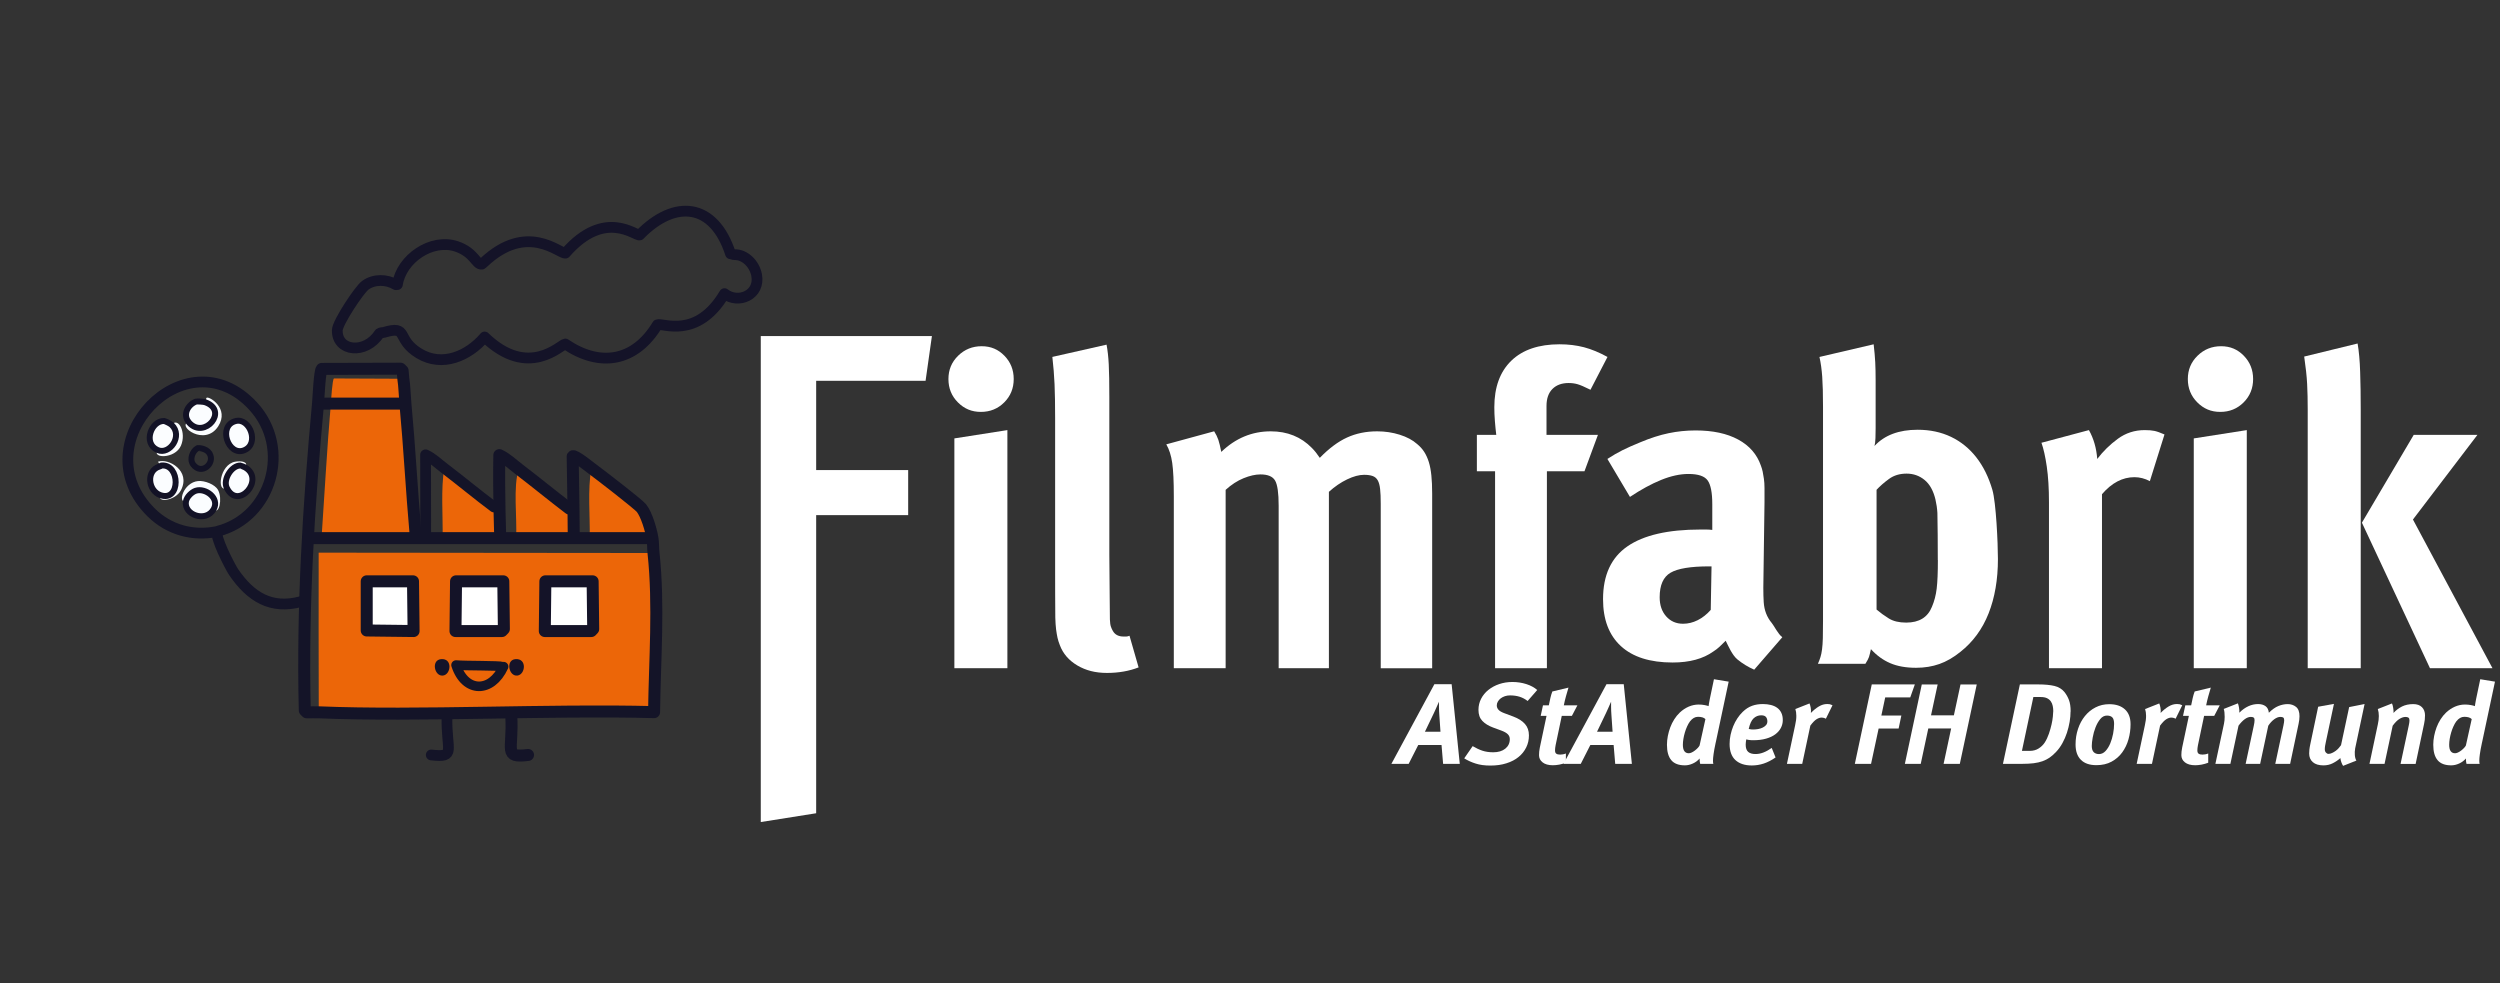 <?xml version="1.0" encoding="UTF-8"?>
<svg xmlns="http://www.w3.org/2000/svg" version="1.1" width="600" height="236"><rect width="100%" height="100%" fill="#333333" stroke="none"/><svg id="Layer_1" data-name="Layer 1" viewBox="0 0 566.4 223.69" x="0" y="0" width="600" height="236">
  <defs>
    <style>
      .cls-1 {
        stroke: #131428;
        stroke-width: 2.18px;
      }

      .cls-1, .cls-2, .cls-3, .cls-4, .cls-5, .cls-6, .cls-7, .cls-8, .cls-9, .cls-10 {
        fill: none;
        stroke-linecap: round;
        stroke-linejoin: round;
      }

      .cls-11 {
        fill: #151329;
      }

      .cls-11, .cls-12, .cls-13, .cls-14, .cls-15 {
        stroke-width: 0px;
      }

      .cls-12 {
        fill: #59a0d8;
      }

      .cls-2, .cls-4, .cls-7, .cls-10 {
        stroke-width: 1.36px;
      }

      .cls-2, .cls-9 {
        stroke: #131327;
      }

      .cls-13 {
        fill: #fff;
      }

      .cls-3, .cls-6 {
        stroke-width: 2.45px;
      }

      .cls-3, .cls-8 {
        stroke: #141328;
      }

      .cls-14 {
        fill: #fbfdff;
      }

      .cls-4 {
        stroke: #131225;
      }

      .cls-5, .cls-6 {
        stroke: #141428;
      }

      .cls-5, .cls-8, .cls-9 {
        stroke-width: 2.73px;
      }

      .cls-15 {
        fill: #ec6608;
      }

      .cls-7 {
        stroke: #131226;
      }

      .cls-10 {
        stroke: #121225;
      }
    </style>
  </defs>
  <g>
    <path class="cls-13" d="m209.4,86.62h-24.89v20.31h20.93v10.26h-20.93v67.81l-12.6,2v-110.55h38.93l-1.44,10.17Z"/>
    <path class="cls-13" d="m229.45,86.23c0,2.1-.72,3.87-2.16,5.31-1.44,1.44-3.21,2.16-5.31,2.16s-3.78-.72-5.22-2.16c-1.44-1.44-2.16-3.21-2.16-5.31s.73-3.87,2.21-5.31c1.47-1.44,3.25-2.16,5.35-2.16s3.76.72,5.17,2.16c1.41,1.44,2.12,3.21,2.12,5.31Zm-13.5,65.77v-52.27l12.06-1.89v54.16h-12.06Z"/>
    <path class="cls-13" d="m257.86,151.82c-2.16.84-4.56,1.26-7.2,1.26s-4.83-.57-6.75-1.71c-1.92-1.14-3.24-2.67-3.96-4.59-.24-.6-.42-1.17-.54-1.71-.12-.54-.22-1.17-.32-1.89-.09-.72-.15-1.62-.18-2.7-.03-1.08-.04-9.43-.04-11.05v-34.38c0-3.06-.04-5.61-.13-7.65-.09-2.04-.26-4.11-.5-6.21l12.33-2.79c.24,1.26.41,2.76.5,4.5.09,1.74.13,4.23.13,7.47v35.91c0,1.98.01,3.57.04,4.77.03,1.2.06,9.16.09,9.88.03.72.1,1.26.23,1.62.12.36.27.69.45.99.48.84,1.29,1.26,2.43,1.26h.63c.18,0,.42-.06.72-.18l2.07,7.2Z"/>
    <path class="cls-13" d="m312.94,152v-37.42c0-1.38-.04-2.49-.14-3.33-.09-.84-.27-1.5-.54-1.98-.27-.48-.66-.81-1.17-.99-.51-.18-1.16-.27-1.93-.27-1.14,0-2.43.35-3.87,1.04-1.44.69-2.82,1.64-4.14,2.83v40.12h-11.43v-36.97c0-2.88-.27-4.78-.81-5.71-.54-.93-1.65-1.4-3.33-1.4-1.14,0-2.42.29-3.83.86-1.41.57-2.78,1.46-4.09,2.65v40.57h-11.79v-39.13c0-3.36-.12-5.88-.36-7.56-.24-1.68-.69-3.09-1.35-4.23l10.89-2.97c.42.66.73,1.31.95,1.94.21.63.43,1.55.67,2.75,3.24-3.12,6.99-4.68,11.25-4.68,3.78,0,6.9,1.26,9.36,3.78.6.6,1.2,1.35,1.8,2.25,2.1-2.16,4.17-3.7,6.21-4.63,2.04-.93,4.32-1.4,6.84-1.4,1.8,0,3.51.26,5.13.77,1.62.51,2.94,1.21,3.96,2.12.66.54,1.2,1.14,1.62,1.8.42.66.77,1.43,1.04,2.29.27.87.46,1.89.58,3.06.12,1.17.18,2.54.18,4.1v39.76h-11.7Z"/>
    <path class="cls-13" d="m360.64,88.66c-1.32-.66-2.3-1.08-2.93-1.26-.63-.18-1.3-.27-2.02-.27-1.56,0-2.79.45-3.69,1.35-.9.9-1.35,2.19-1.35,3.87v6.57h11.7l-3.06,8.28h-8.55v44.8h-11.79v-44.8h-4.14v-8.28h4.41c-.12-.96-.22-1.99-.31-3.1-.09-1.11-.13-2.17-.13-3.19,0-4.56,1.29-8.08,3.87-10.58,2.58-2.49,6.24-3.73,10.98-3.73,1.98,0,3.83.23,5.54.67,1.71.45,3.49,1.19,5.35,2.21l-3.87,7.47Z"/>
    <path class="cls-13" d="m397.9,152.34c-1.38-.6-2.66-1.38-3.83-2.34s-2.06-3.04-2.66-4.24c-.48.48-.95.93-1.39,1.35-.45.42-.92.78-1.4,1.08-2.34,1.68-5.43,2.52-9.27,2.52-5.16,0-9.09-1.25-11.79-3.74-2.7-2.49-4.05-6.04-4.05-10.67,0-5.46,1.85-9.46,5.54-12.01,3.69-2.55,9.23-3.83,16.61-3.83h1.35c.42,0,.87.03,1.35.09v-5.89c0-2.58-.35-4.37-1.04-5.35-.69-.99-2.15-1.49-4.37-1.49-1.92,0-3.99.45-6.21,1.35-2.22.9-4.59,2.19-7.11,3.87l-5.13-8.64c1.2-.78,2.34-1.44,3.42-1.98,1.08-.54,2.43-1.14,4.05-1.8,2.28-.96,4.42-1.65,6.44-2.07,2.01-.42,4.06-.63,6.17-.63,3.9,0,7.12.69,9.67,2.07,2.55,1.38,4.28,3.36,5.17,5.94.18.48.32.94.41,1.39s.18.98.27,1.58c.09.6.14,1.32.14,2.16v3.15l-.27,19.48c0,1.26.03,2.36.09,3.29.06.93.24,1.79.54,2.56.3.78.73,1.52,1.31,2.21.57.69,1.36,2.43,2.38,3.21l-6.39,7.38Zm-10.26-23.5c-4.2,0-7.12.48-8.77,1.44-1.65.96-2.48,2.82-2.48,5.58,0,1.8.5,3.25,1.49,4.36.99,1.11,2.26,1.67,3.83,1.67,1.14,0,2.25-.27,3.33-.81s2.07-1.32,2.97-2.34l.18-9.9h-.54Z"/>
    <path class="cls-13" d="m453.34,127.15c0,4.68-.71,8.81-2.12,12.38-1.41,3.57-3.55,6.5-6.43,8.77-1.56,1.26-3.15,2.18-4.77,2.75s-3.39.86-5.31.86c-2.28,0-4.23-.35-5.85-1.04-1.62-.69-3.09-1.75-4.41-3.2-.18.84-.33,1.44-.45,1.8-.12.36-.39.87-.81,1.53h-10.8c.24-.54.43-1.05.58-1.53.15-.48.27-1.06.36-1.75.09-.69.15-1.54.18-2.56.03-1.02.04-2.34.04-3.96v-48.66c0-2.88-.06-5.16-.18-6.84-.12-1.68-.33-3.18-.63-4.5l12.33-2.88c.18,1.56.3,2.92.36,4.09.06,1.17.09,2.54.09,4.1v10.89c0,.66-.02,1.41-.04,2.25-.03.84-.11,1.44-.22,1.8,2.28-2.46,5.55-3.69,9.81-3.69,2.82,0,5.36.54,7.61,1.62s4.17,2.64,5.76,4.68c1.59,2.04,2.8,4.5,3.64,7.38.84,2.88,1.26,12.12,1.26,15.72Zm-13.68.27c0-2.1-.03-9.67-.09-10.72-.06-1.05-.21-2.08-.45-3.11-.48-1.98-1.3-3.45-2.47-4.41-1.17-.96-2.54-1.44-4.09-1.44s-2.9.4-4,1.21c-1.11.81-2.06,1.64-2.83,2.47v27.24c.84.72,1.77,1.4,2.79,2.03,1.02.63,2.34.94,3.96.94,2.94,0,4.89-1.2,5.85-3.6.54-1.26.9-2.64,1.08-4.14.18-1.5.27-3.66.27-6.48Z"/>
    <path class="cls-13" d="m487.9,109.45c-1.14-.6-2.31-.9-3.51-.9-2.7,0-5.16,1.29-7.38,3.87v39.58h-12.06v-37.78c0-3.12-.17-5.82-.5-8.1-.33-2.28-.74-4.08-1.21-5.4l10.8-2.88c1.08,1.92,1.71,4.11,1.89,6.57,1.32-1.74,2.88-3.27,4.68-4.59,1.8-1.32,3.84-1.98,6.12-1.98.9,0,1.63.06,2.21.18.57.12,1.33.39,2.29.81l-3.33,10.62Z"/>
    <path class="cls-13" d="m511.39,86.23c0,2.1-.72,3.87-2.16,5.31-1.44,1.44-3.21,2.16-5.31,2.16s-3.78-.72-5.22-2.16c-1.44-1.44-2.16-3.21-2.16-5.31s.73-3.87,2.21-5.31c1.47-1.44,3.25-2.16,5.35-2.16s3.76.72,5.17,2.16c1.41,1.44,2.12,3.21,2.12,5.31Zm-13.5,65.77v-52.27l12.06-1.89v54.16h-12.06Z"/>
    <path class="cls-13" d="m523.81,152v-58.93c0-2.04-.04-3.94-.13-5.71-.09-1.77-.32-3.85-.67-6.25l12.15-2.97c.3,1.74.5,3.9.58,6.48.09,2.58.13,5.4.13,8.46v58.93h-12.06Zm27.81,0l-15.48-33.1,11.79-19.98h14.49l-14.67,19.26,18.09,33.82h-14.22Z"/>
  </g>
  <g>
    <path class="cls-13" d="m327.13,173.77l-.36-4.29h-5.3l-2.18,4.29h-3.93l9.78-18.12h3.93l1.85,18.12h-3.77Zm-.86-11.08c-.05-.69-.08-1.33-.08-1.92v-1.14c-.05.1-.13.29-.25.56-.11.27-.25.57-.4.91-.16.34-.32.69-.48,1.05-.17.36-.32.68-.46.96l-1.61,3.35h3.54l-.26-3.77Z"/>
    <path class="cls-13" d="m346.37,159.47c-.59-.45-1.21-.78-1.86-.98-.65-.2-1.37-.3-2.15-.3-.42,0-.81.06-1.17.18s-.68.29-.95.49-.49.45-.65.73c-.17.28-.25.57-.25.88,0,.36.12.69.38.98.25.29.68.54,1.29.77l2.08.78c1.16.43,2.04.99,2.65,1.68s.91,1.55.91,2.59-.2,1.9-.61,2.74-.99,1.57-1.74,2.18c-.75.62-1.67,1.1-2.76,1.44-1.08.35-2.3.52-3.65.52s-2.41-.15-3.37-.46c-.96-.3-1.82-.7-2.59-1.18l1.92-2.78c.76.45,1.5.8,2.22,1.04.72.24,1.54.36,2.46.36,1.14,0,2.06-.27,2.74-.82s1.03-1.27,1.03-2.17c0-.45-.16-.83-.47-1.13-.31-.3-.8-.58-1.46-.82l-1.9-.7c-1.02-.38-1.83-.88-2.42-1.5-.59-.62-.88-1.45-.88-2.51,0-.9.2-1.74.6-2.52s.95-1.45,1.65-2.01,1.52-1.01,2.46-1.33c.94-.32,1.94-.48,3.02-.48s2.16.16,3.16.48c1,.32,1.82.77,2.48,1.34l-2.18,2.5Z"/>
    <path class="cls-13" d="m356.43,162.85h-2.31l-1.4,6.68c-.05.23-.09.44-.1.64s-.03.38-.03.53c0,.36.09.62.29.75.19.14.48.21.88.21.16,0,.36-.02.62-.06s.48-.11.68-.2v2.11c-.5.19-1.01.33-1.52.43-.51.09-.99.14-1.44.14-1.01,0-1.78-.22-2.33-.65-.55-.43-.82-.98-.82-1.64,0-.24.01-.51.04-.81.03-.29.07-.6.14-.91l1.53-7.23h-1.33l.52-2.39h1.33c.14-.66.26-1.22.36-1.69.1-.47.25-.95.44-1.46l3.67-.88c-.19.61-.38,1.26-.57,1.96-.19.7-.36,1.39-.49,2.07h3.09l-1.25,2.39Z"/>
    <path class="cls-13" d="m366.28,173.77l-.36-4.29h-5.3l-2.18,4.29h-3.93l9.78-18.12h3.93l1.85,18.12h-3.77Zm-.86-11.08c-.05-.69-.08-1.33-.08-1.92v-1.14c-.05.1-.13.29-.25.56-.11.27-.25.57-.4.91-.16.34-.32.69-.48,1.05-.17.36-.32.68-.46.96l-1.61,3.35h3.54l-.26-3.77Z"/>
    <path class="cls-13" d="m389.14,168.91c-.24,1.13-.41,2.01-.49,2.65-.09.64-.13,1.14-.13,1.48s.03.57.08.73h-2.99c-.04-.1-.07-.29-.1-.55s-.04-.49-.03-.68c-.42.49-.93.87-1.53,1.14-.61.28-1.21.42-1.82.42-1.4,0-2.44-.39-3.09-1.17-.66-.78-.99-1.95-.99-3.51,0-.66.07-1.33.2-2,.13-.68.32-1.33.56-1.98.24-.64.55-1.25.91-1.82.36-.57.78-1.08,1.25-1.53.61-.57,1.28-1.02,2.01-1.34.74-.32,1.5-.48,2.28-.48.49,0,.95.04,1.39.13.44.09.73.17.87.23.02-.1.04-.29.08-.55.03-.26.09-.59.18-.99l.96-4.58,3.35.55-2.94,13.83Zm-2.34-5.33c-.35-.35-.91-.52-1.69-.52-.68,0-1.28.35-1.82,1.04-.24.33-.46.71-.66,1.16-.2.44-.37.9-.51,1.38s-.25.96-.33,1.44c-.08.49-.12.94-.12,1.35,0,1.28.45,1.92,1.35,1.92.19,0,.41-.06.65-.17.24-.11.48-.26.72-.44.23-.18.45-.37.64-.57.19-.2.34-.39.44-.58l1.33-6.01Z"/>
    <path class="cls-13" d="m404.4,163.81c0,.62-.14,1.21-.43,1.77-.29.56-.71,1.04-1.27,1.46s-1.26.75-2.11.99c-.84.24-1.82.36-2.92.36-.38,0-.72-.02-1.01-.07-.29-.04-.49-.08-.57-.12-.04.14-.07.34-.09.6-.03.26-.04.46-.04.6,0,.76.19,1.31.57,1.64.38.33.94.49,1.66.49.61,0,1.22-.12,1.83-.36.62-.24,1.24-.59,1.86-1.04l.88,2.18c-.9.62-1.79,1.08-2.68,1.38-.88.29-1.79.44-2.73.44-1.59,0-2.83-.41-3.72-1.22-.88-.81-1.33-2.04-1.33-3.67,0-.69.07-1.38.22-2.07s.35-1.34.61-1.98c.26-.63.57-1.23.94-1.78.36-.55.77-1.05,1.22-1.48.66-.64,1.37-1.1,2.12-1.37.75-.27,1.57-.4,2.46-.4.66,0,1.26.07,1.82.21s1.03.35,1.43.64c.4.29.71.66.94,1.13s.34,1.02.34,1.66Zm-3.51.29c0-.4-.1-.73-.31-.99s-.57-.39-1.09-.39c-.66,0-1.23.23-1.72.68-.49.45-.86,1.26-1.12,2.42.05.02.18.04.38.08.2.04.4.05.61.05.38,0,.76-.03,1.14-.1.38-.07.73-.18,1.04-.33.31-.15.57-.34.77-.57.2-.23.3-.52.3-.84Z"/>
    <path class="cls-13" d="m414.2,163.5c-.29-.17-.63-.26-1.01-.26-.35,0-.72.13-1.12.38-.4.25-.87.73-1.4,1.44l-1.85,8.71h-3.48l1.87-8.79c.19-.83.28-1.55.27-2.14,0-.6-.08-1.11-.22-1.55l3.22-1.27c.1.23.19.55.27.96s.09.81.04,1.2c.59-.61,1.19-1.1,1.81-1.47.62-.37,1.25-.56,1.91-.56.24,0,.44.02.6.05.16.04.35.11.6.23l-1.51,3.07Z"/>
    <path class="cls-13" d="m433.39,158.64h-5.69l-.88,4.13h4.55l-.62,2.96h-4.55l-1.72,8.03h-3.69l3.85-18.07h9.8l-1.04,2.94Z"/>
    <path class="cls-13" d="m444.67,173.77h-3.69l1.72-8.06h-5.2l-1.72,8.06h-3.61l3.85-18.07h3.61l-1.51,7.02h5.2l1.51-7.02h3.69l-3.85,18.07Z"/>
    <path class="cls-13" d="m469.86,161.86c0,.75-.07,1.53-.21,2.35s-.34,1.65-.61,2.47-.61,1.61-1.03,2.37-.9,1.43-1.46,2.01c-.47.5-.95.93-1.44,1.27s-1.04.62-1.62.83-1.26.36-2.01.46c-.75.09-1.62.14-2.61.14h-4.39l3.85-18.07h4.16c1.51,0,2.74.12,3.71.35.96.23,1.73.71,2.3,1.42.42.54.75,1.13,1,1.79.25.66.38,1.53.38,2.6Zm-3.93-.05c0-.42-.04-.82-.12-1.21s-.22-.74-.43-1.04c-.21-.3-.5-.55-.87-.73-.37-.18-.86-.27-1.47-.27h-1.64l-2.6,12.25h1.79c.78,0,1.46-.19,2.03-.56.57-.37,1.02-.81,1.35-1.31.4-.62.72-1.3.97-2.04.25-.74.45-1.44.6-2.11.15-.67.25-1.27.3-1.81s.08-.93.08-1.17Z"/>
    <path class="cls-13" d="m483.51,164.75c0,1.18-.16,2.32-.47,3.43-.31,1.11-.79,2.1-1.43,2.98-.64.88-1.45,1.58-2.43,2.11-.98.53-2.13.79-3.45.79-1.53,0-2.7-.4-3.51-1.21-.82-.81-1.22-1.97-1.22-3.5,0-1.25.19-2.43.56-3.54.37-1.11.89-2.08,1.56-2.91s1.47-1.49,2.42-1.98,1.99-.73,3.13-.73c1.51,0,2.69.39,3.55,1.17.86.78,1.29,1.91,1.29,3.38Zm-3.74,0c0-.78-.14-1.3-.42-1.57-.28-.27-.68-.4-1.2-.4-.59,0-1.1.26-1.53.79-.43.53-.79,1.16-1.08,1.9-.29.74-.5,1.5-.64,2.29-.14.79-.21,1.43-.21,1.94,0,.64.15,1.11.44,1.4.29.29.69.44,1.2.44.55,0,1.05-.23,1.48-.69.43-.46.79-1.04,1.08-1.73.29-.69.5-1.43.65-2.21.15-.78.22-1.5.22-2.16Z"/>
    <path class="cls-13" d="m493.76,163.5c-.29-.17-.63-.26-1.01-.26-.35,0-.72.13-1.12.38-.4.25-.87.73-1.4,1.44l-1.85,8.71h-3.48l1.87-8.79c.19-.83.28-1.55.27-2.14,0-.6-.08-1.11-.22-1.55l3.22-1.27c.1.23.19.55.27.96s.09.81.04,1.2c.59-.61,1.19-1.1,1.81-1.47.62-.37,1.25-.56,1.91-.56.24,0,.44.02.6.05.16.04.35.11.6.23l-1.51,3.07Z"/>
    <path class="cls-13" d="m502.55,162.85h-2.31l-1.4,6.68c-.05.23-.09.44-.1.64s-.03.38-.03.53c0,.36.09.62.29.75.19.14.48.21.88.21.16,0,.36-.02.62-.06s.48-.11.68-.2v2.11c-.5.19-1.01.33-1.52.43-.51.09-.99.14-1.44.14-1.01,0-1.78-.22-2.33-.65-.55-.43-.82-.98-.82-1.64,0-.24.01-.51.04-.81.03-.29.07-.6.14-.91l1.53-7.23h-1.33l.52-2.39h1.33c.14-.66.26-1.22.36-1.69.1-.47.25-.95.44-1.46l3.67-.88c-.19.61-.38,1.26-.57,1.96-.19.7-.36,1.39-.49,2.07h3.09l-1.25,2.39Z"/>
    <path class="cls-13" d="m521.94,162.93c0,.52-.07,1.1-.21,1.74l-1.92,9.1h-3.38l1.87-8.79c.1-.49.16-.87.16-1.14,0-.29-.07-.49-.2-.6-.13-.1-.35-.16-.66-.16-.45,0-.92.18-1.42.55-.49.36-.94.85-1.34,1.46l-1.85,8.68h-3.3l1.85-8.66c.12-.54.18-.97.18-1.3,0-.28-.07-.47-.2-.57-.13-.1-.34-.16-.64-.16-.45,0-.91.17-1.39.52-.48.35-.95.84-1.42,1.48l-1.85,8.68h-3.41l1.95-9.1c.05-.24.09-.5.12-.78.03-.28.04-.55.04-.81,0-.36-.02-.71-.05-1.03-.04-.32-.09-.58-.16-.77l3.22-1.27c.09.21.17.53.25.96.08.43.1.82.07,1.17.66-.66,1.35-1.15,2.07-1.48.72-.33,1.45-.49,2.2-.49.68,0,1.24.16,1.68.47.44.31.7.81.77,1.51.73-.73,1.45-1.24,2.16-1.53.71-.29,1.42-.44,2.13-.44s1.38.21,1.9.64c.52.42.78,1.13.78,2.12Z"/>
    <path class="cls-13" d="m534.6,170.31c-.09.45-.11.94-.07,1.46.04.52.16.94.35,1.25l-3.02,1.2c-.16-.24-.29-.52-.4-.83-.11-.31-.19-.62-.22-.94-.5.45-1.07.84-1.72,1.17s-1.35.49-2.13.49c-1.04,0-1.84-.24-2.41-.73-.56-.49-.84-1.14-.84-1.98,0-.24.02-.53.05-.87.04-.34.1-.75.21-1.23l1.79-8.53,3.59-.65-1.82,8.56c-.09.35-.15.68-.2,1.01s-.06.59-.06.78c0,.29.09.54.26.73.17.19.36.29.57.29.26,0,.53-.06.82-.2.29-.13.56-.29.82-.48s.49-.4.7-.64c.21-.23.38-.46.52-.66l1.85-8.66,3.51-.7-2.16,10.17Z"/>
    <path class="cls-13" d="m550.49,162.8c0,.29-.02.61-.05.94-.04.33-.09.64-.16.94l-1.92,9.1h-3.43l1.85-8.66c.05-.26.09-.49.13-.69.03-.2.05-.37.05-.51,0-.33-.07-.55-.22-.66-.15-.11-.38-.17-.69-.17-.42,0-.87.15-1.35.44-.49.29-1.01.82-1.56,1.56l-1.85,8.68h-3.43l1.9-8.97c.16-.69.23-1.33.23-1.92s-.08-1.12-.23-1.59l3.22-1.27c.05.1.1.25.16.44.05.19.09.39.12.6s.05.41.07.61c.02.2.02.37,0,.51.55-.61,1.2-1.09,1.92-1.46.73-.36,1.59-.55,2.57-.55.85,0,1.51.23,1.98.7.47.47.7,1.11.7,1.92Z"/>
    <path class="cls-13" d="m563.46,168.91c-.24,1.13-.41,2.01-.49,2.65-.09.64-.13,1.14-.13,1.48s.03.57.08.73h-2.99c-.04-.1-.07-.29-.1-.55s-.04-.49-.03-.68c-.42.49-.93.87-1.53,1.14-.61.28-1.21.42-1.82.42-1.4,0-2.44-.39-3.09-1.17-.66-.78-.99-1.95-.99-3.51,0-.66.07-1.33.2-2,.13-.68.32-1.33.56-1.98.24-.64.55-1.25.91-1.82.36-.57.78-1.08,1.25-1.53.61-.57,1.28-1.02,2.01-1.34.74-.32,1.5-.48,2.28-.48.49,0,.95.04,1.39.13.44.09.73.17.87.23.02-.1.04-.29.08-.55.03-.26.09-.59.18-.99l.96-4.58,3.35.55-2.94,13.83Zm-2.34-5.33c-.35-.35-.91-.52-1.69-.52-.68,0-1.28.35-1.82,1.04-.24.33-.46.71-.66,1.16-.2.44-.37.9-.51,1.38s-.25.96-.33,1.44c-.08.49-.12.94-.12,1.35,0,1.28.45,1.92,1.35,1.92.19,0,.41-.06.65-.17.24-.11.48-.26.72-.44.23-.18.45-.37.64-.57.19-.2.34-.39.44-.58l1.33-6.01Z"/>
  </g>
  <g id="Generatives_Objekt" data-name="Generatives Objekt">
    <g>
      <g>
        <path class="cls-15" d="m91.07,91.78c.94,9.9,1.43,19.85,2.32,29.76l.06.88c-7.16,0-14.3,0-21.46,0,.7-10.21,1.25-20.42,2.12-30.6,5.36,0,10.71,0,16.07,0l.89-.03Z"/>
        <path class="cls-15" d="m147.25,122.44l-.76-.03c-4.5,0-8.99,0-13.49,0,.1-5.28-.52-10.74.37-15.9,1.94,1.42,10.7,8.19,11.39,9.07,1.17,1.49,2.17,4.91,2.5,6.85Z"/>
        <path class="cls-15" d="m90.59,86.16c.28,1.8.3,3.78.47,5.62l-.89.03c-5.36,0-10.71,0-16.07,0,.07-.81.36-5.56.72-5.72l15.76.07Z"/>
        <path class="cls-15" d="m112.49,116.11c.04,1.81.1,3.62.14,5.42l-.02.88c-4.36,0-8.71,0-13.07,0,.08-5.29-.43-11.07.37-15.92,3.81,2.89,7.48,5.98,11.31,8.82.39.29.78.67,1.26.79Z"/>
        <path class="cls-15" d="m129.3,116.33c.02,1.73.03,3.47.05,5.2v.88c-4.36,0-8.73,0-13.09,0,.24-4.85-.73-11.6.6-15.7,3.86,2.94,7.6,6.04,11.47,8.97.31.23.61.52.98.65Z"/>
        <g>
          <path class="cls-15" d="m147.49,125.8c1.28,11.94.29,24.23.13,36.21-23.51-.62-53.69.98-76.26.04-.04-12.12-.03-24.22-.02-36.33l76.15.08Z"/>
          <g>
            <polygon class="cls-13" points="122.91 132.24 133.66 132.24 133.79 143.1 133.36 143.55 122.78 143.55 122.78 143.55 122.91 132.24"/>
            <polygon class="cls-13" points="102.59 132.24 113.34 132.24 113.47 143.1 113.03 143.55 102.46 143.55 102.59 132.24"/>
            <polygon class="cls-13" points="82.27 132.24 92.8 132.24 92.93 143.33 92.93 143.55 82.27 143.42 82.27 132.24"/>
            <path class="cls-11" d="m99.18,149.94c2.67-.24,2.29,3.53.42,3.74-1.94.22-2.73-3.53-.42-3.74Z"/>
            <path class="cls-11" d="m116.11,149.94c2.68-.21,2.28,3.53.42,3.74-1.96.22-2.71-3.56-.42-3.74Z"/>
          </g>
        </g>
      </g>
      <g>
        <path class="cls-14" d="m45.83,90.49c.52-.45,5.31,2.38,2.65,6.5-3.04,4.69-9.53-.15-6.73-.99.06.07.11.15.17.22-.06-.07-.11-.15-.17-.22-1.4-1.74-.1-3.95,1.65-4.62.26-.1,1.75,0,2.12.13.39-.22.07-.79.32-1.01Z"/>
        <path class="cls-14" d="m43.93,109.43c1.41-.14,3.85.73,4.55,2.09,1.01,1.96.19,5.75-1.02,4.29-1.74,3.15-6.86,1.31-6.31-1.76-1.96.56-.63-4.29,2.77-4.62Z"/>
        <path class="cls-14" d="m34.82,105.02c2.33-.84,7.5,2.06,5.19,6.5-1.26,2.42-5.58,2.91-4.66,1.12-2.82-.98-3.34-5.58-.21-6.52.32-.82-.59-1-.32-1.1Z"/>
        <path class="cls-14" d="m36.2,95.77c.09,0,1.22.44,1.69.88,1.52-1.91,3.41,1.76,2.12,4.73-1.34,3.08-6.73,2.92-5.29.99-3.45-1.49-1.45-6.75,1.48-6.61Z"/>
        <path class="cls-14" d="m52.39,105.02c1.21-.2,3.13-.06,2.22,1.32,4.63,2.7-1.67,9.94-4.19,4.62-2.3,1.36-1.7-5.33,1.97-5.94Z"/>
        <path class="cls-14" d="m52.5,95.77c3.15-.76,5.45,5.18,1.91,6.65-3.65,1.51-6.13-5.63-1.91-6.65Z"/>
        <path class="cls-12" d="m46.57,103.26c-.04-.07-.08-.15-.13-.22.05.07.09.15.13.22Z"/>
      </g>
    </g>
    <g>
      <path class="cls-5" d="m93.39,121.53c-.89-9.9-1.39-19.86-2.32-29.76-.17-1.83-.19-3.82-.47-5.62-.09-.6-.08-1.22-.16-1.82l-.47-.46-17.91.05c-.48.29-.77,6.8-.87,7.89-2.14,23.21-3.58,46.46-3.01,69.79l.43.44c.92.03,1.85-.04,2.77,0,22.57.94,52.75-.67,76.26-.04.15-11.98,1.15-24.26-.13-36.21-.12-1.08-.06-2.33-.24-3.35-.33-1.94-1.33-5.37-2.5-6.85-.69-.88-9.45-7.65-11.39-9.07-.33-.24-3.95-3.17-4.26-2.7.05,4.17.15,8.34.19,12.51.02,1.73.03,3.47.05,5.2"/>
      <path class="cls-6" d="m48.18,120.92c-5.43,1.11-10.9-.35-14.94-4.35-16.02-15.88,7.88-40.81,23.19-24.19,8.83,9.58,4.2,25.32-8.06,28.47-.95.83,2.83,8.11,3.61,9.27,3.89,5.71,8.6,8.56,15.32,6.74"/>
      <path class="cls-5" d="m71.97,91.81c.71,0,1.42,0,2.14,0,5.36,0,10.71,0,16.07,0"/>
      <path class="cls-5" d="m69.65,122.42h2.35c7.15,0,14.3,0,21.46,0,.74,0,1.49,0,2.23,0,1.29,0,2.57,0,3.86,0,4.36,0,8.71,0,13.07,0,1.22,0,2.43,0,3.65,0,4.37,0,8.73,0,13.1,0,1.21,0,2.43,0,3.64,0,4.5,0,8.99,0,13.49,0"/>
      <path class="cls-6" d="m111.22,115.33c-3.83-2.85-7.51-5.94-11.31-8.82-1.38-1.04-2.68-2.34-4.25-3.05l.03,18.08"/>
      <path class="cls-5" d="m128.33,115.68c-3.86-2.93-7.61-6.03-11.47-8.97-1.43-1.09-2.79-2.43-4.42-3.18-.08,4.19-.05,8.39.04,12.59.04,1.81.1,3.62.14,5.42"/>
      <path class="cls-6" d="m100.53,162.93c-.2,7.88,2.21,9.47-3.58,8.81"/>
      <path class="cls-5" d="m115.16,162.93c.45,7.76-1.91,9.5,3.81,8.81"/>
      <path class="cls-2" d="m36.2,95.77c-2.93-.14-4.93,5.12-1.48,6.61,2.72,1.18,5.82-3.23,3.18-5.72-.47-.44-1.6-.88-1.69-.88Z"/>
      <path class="cls-7" d="m35.56,105.9c4.32-.45,4.41,8.35-.21,6.74-2.82-.98-3.34-5.58-.21-6.52.34-.1.4-.22.42-.22Z"/>
      <path class="cls-7" d="m43.4,91.37c.26-.1,1.75,0,2.12.13,5.43,1.91-.14,8.45-3.6,4.71-.06-.07-.11-.15-.17-.22-1.4-1.74-.1-3.95,1.65-4.62Z"/>
      <path class="cls-7" d="m43.4,111.63c2.13-.7,5.46,1.65,4.06,4.18-1.74,3.15-6.86,1.31-6.31-1.76.18-1.01,1.32-2.12,2.24-2.42Z"/>
      <path class="cls-10" d="m43.82,101.94c.13-.07,1.89.03,2.62,1.1.05.07.09.15.13.22,1.2,2.16-1.87,4.92-3.77,2.42-.95-1.25-.08-3.19,1.02-3.74Z"/>
      <path class="cls-7" d="m52.5,95.77c3.15-.76,5.45,5.18,1.91,6.65-3.65,1.51-6.13-5.63-1.91-6.65Z"/>
      <path class="cls-4" d="m53.56,105.9c-1.99-.07-4.04,3.15-3.13,5.06,2.53,5.31,8.82-1.92,4.19-4.62-.12-.07-1-.44-1.06-.44Z"/>
      <path class="cls-3" d="m109.09,76.66c9.97,9.64,17.27,1.74,18.35,1.59,7.92,5.38,15.87,4.07,20.96-4.37,1.16-.5,9,3.44,15.26-7.08,3.11,2.45,8.2.32,7.3-4.27-.47-2.4-2.54-4.65-5.04-4.6-.26,0-.61-.18-.89-.2-3.79-11.67-12.71-12.44-20.67-4.28-.9.3-7.91-6.16-16.88,4.13-1.33.21-8.72-7.23-18.64,2.19l-.39.32c-1.32.16-1.67-2.67-5.77-4.04-5.61-1.88-12.52,2.77-13.43,8.68l-.35.03c-2.07-1.26-4.97-1.33-6.97.15-1.37,1.01-6.29,8.46-6.35,10.17-.17,4.93,6.46,5.63,9.57.78.31-.24.71-.15,1.05-.25,5.78-1.72,2.58,1.53,8.01,4.8,5.24,3.16,11.15.61,14.89-3.75Z"/>
      <polygon class="cls-9" points="92.93 143.55 92.93 143.33 92.8 132.24 82.27 132.24 82.27 143.42 92.93 143.55"/>
      <polygon class="cls-8" points="102.46 143.55 102.59 132.24 113.34 132.24 113.47 143.1 113.03 143.55 102.46 143.55"/>
      <path class="cls-1" d="m113.41,151.65c-.08.01-.15.02-.22,0-.76-.28-8.45-.17-10.6-.36,2.06,6.39,8.06,6.38,10.81.37Z"/>
      <polygon class="cls-8" points="122.78 143.55 122.91 132.24 133.66 132.24 133.79 143.1 133.36 143.55 122.78 143.55 122.78 143.55"/>
    </g>
  </g>
</svg></svg>
